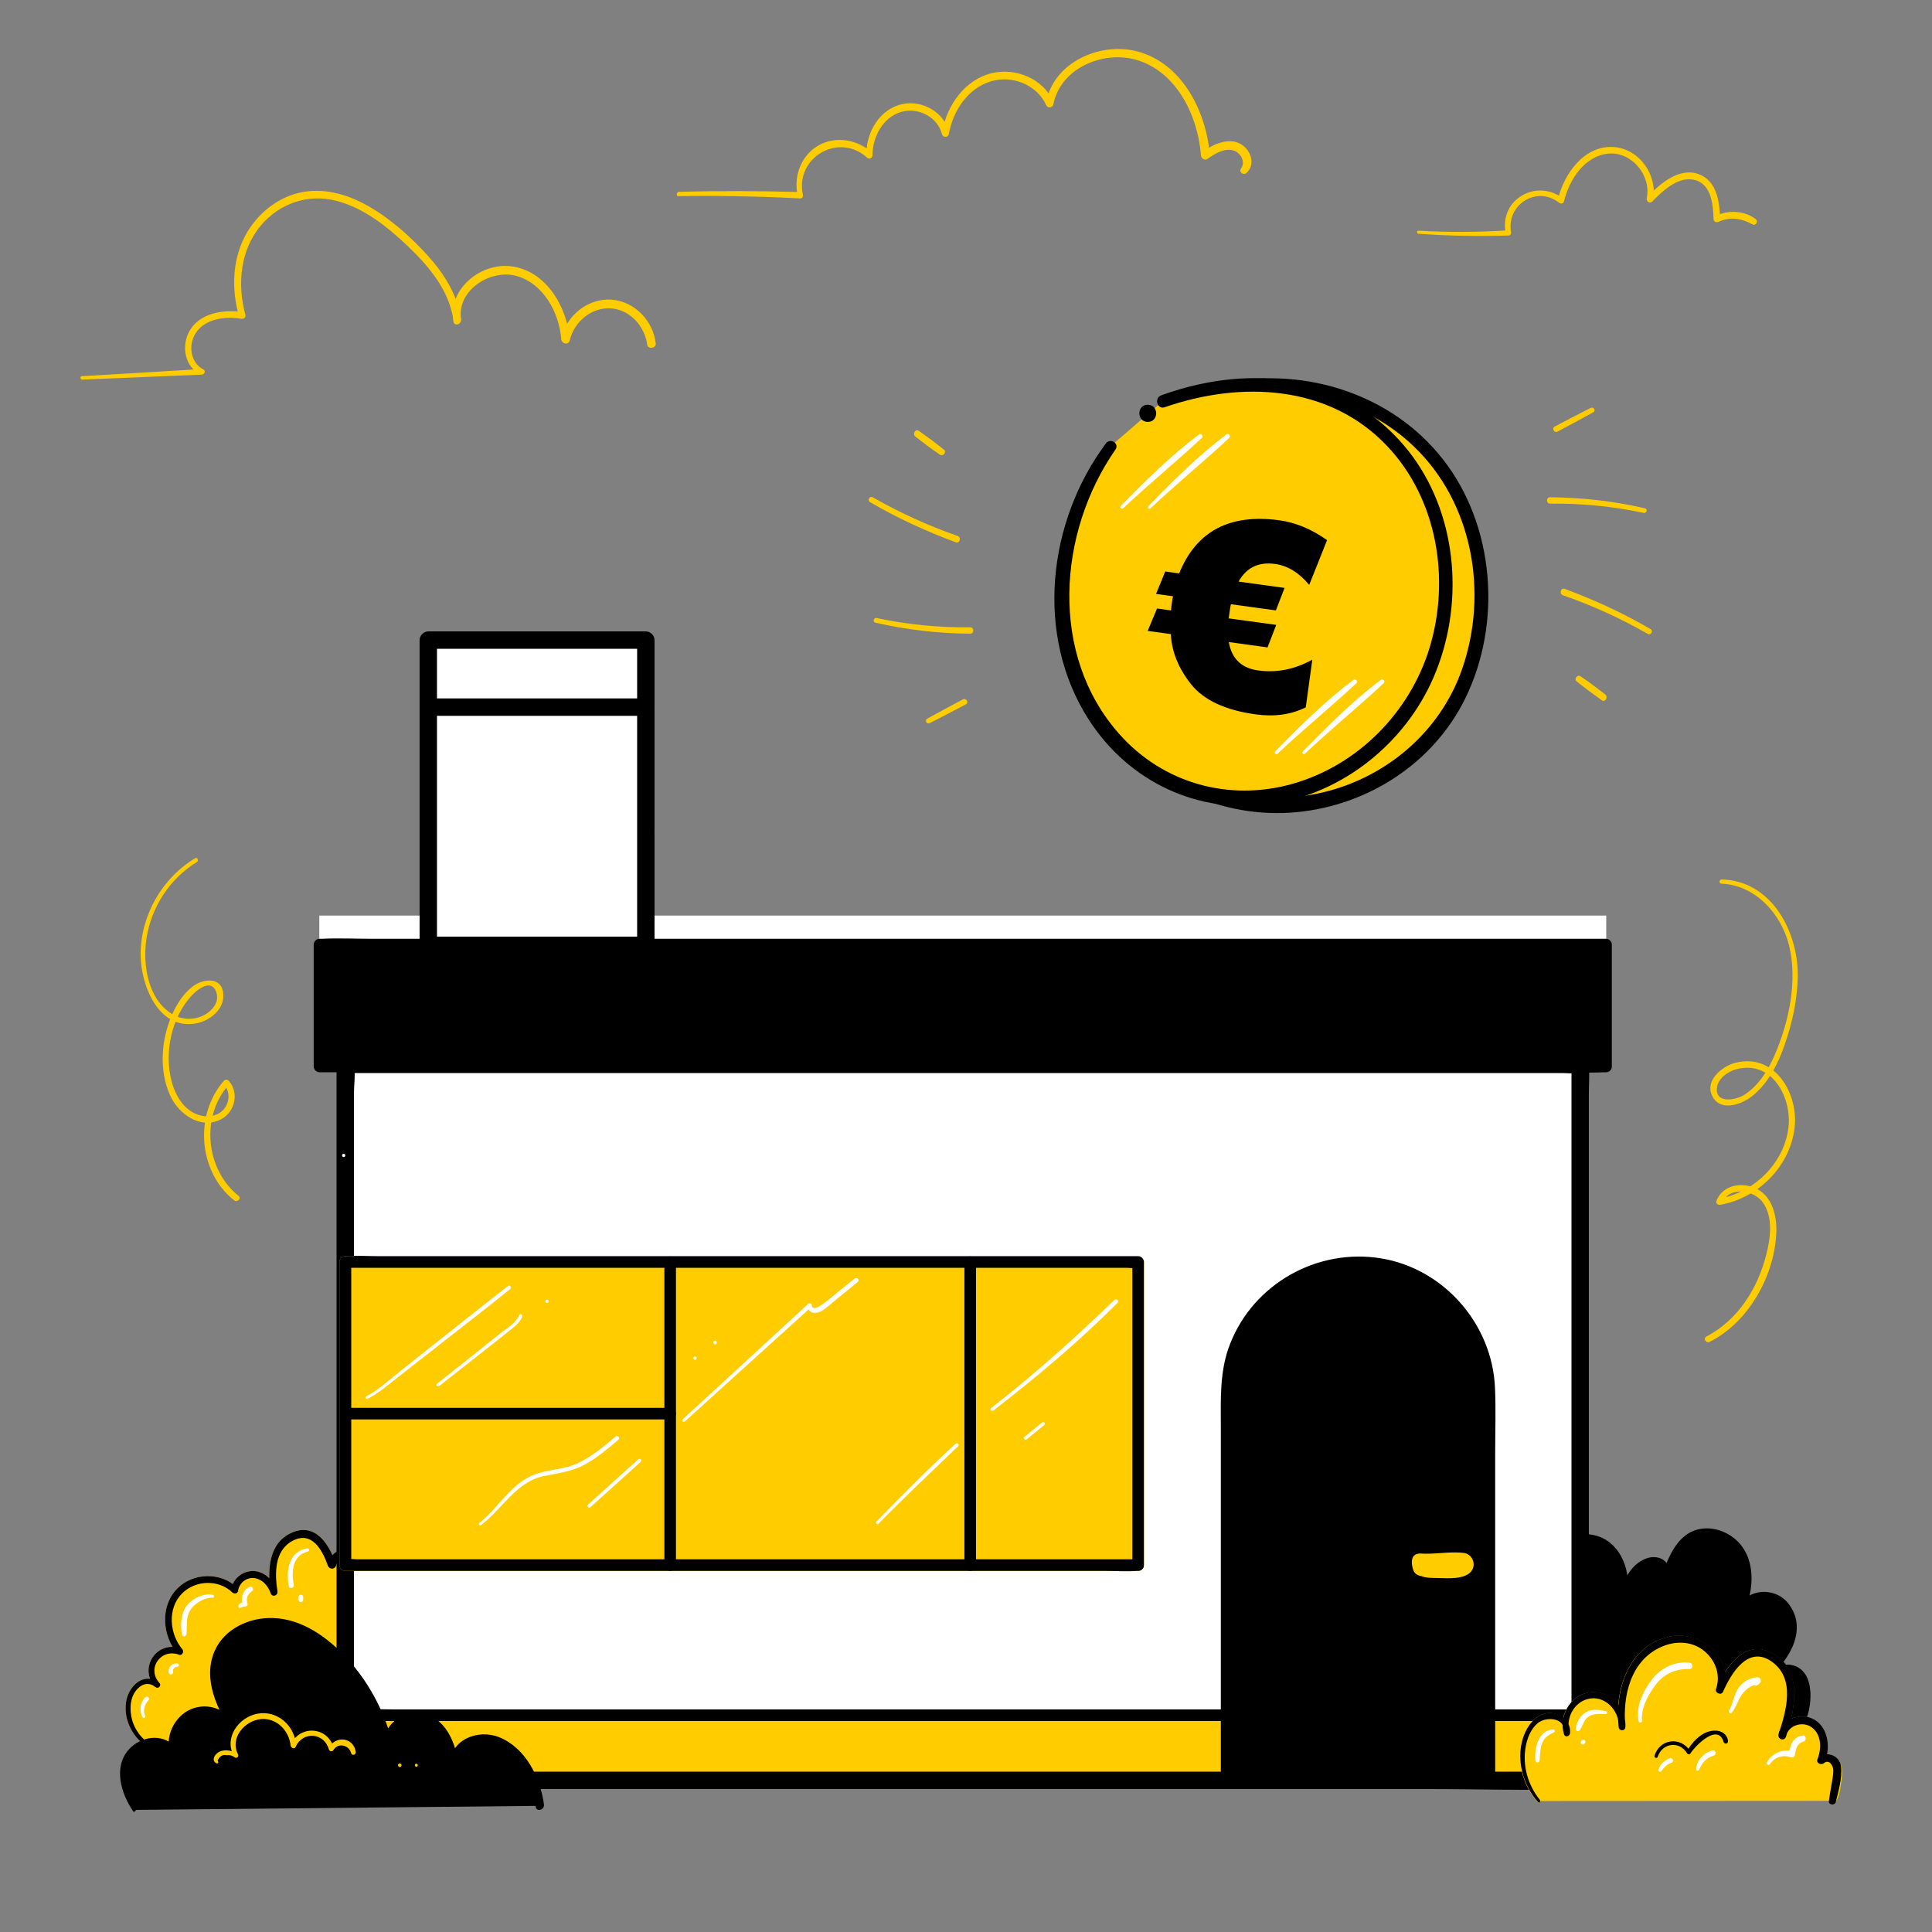 <svg width="72" height="72" viewBox="0 0 72 72" fill="none" xmlns="http://www.w3.org/2000/svg">
<rect x="0" y="0" width="72" height="72" fill="#808080" stroke="none"/>
<g clip-path="url(#clip0_981_1917)">
<path d="M42.438 16.855C40.213 19.858 39.501 24.17 41.517 26.906C45.52 32.342 54.232 30.276 55.117 23.386C55.96 16.848 50.149 12.917 44.584 14.767" fill="#FFCC00"/>
<path d="M42.258 16.754C40.149 19.54 39.04 23.896 41.2 26.978C42.798 29.26 45.535 30.527 48.314 30.268C50.978 30.016 53.419 28.447 54.606 26.027C55.982 23.227 55.708 19.584 53.771 17.114C51.878 14.695 48.688 13.687 45.707 14.248C45.304 14.328 44.908 14.428 44.519 14.558C44.239 14.652 44.361 15.098 44.642 15.004C47.399 14.104 50.553 14.594 52.691 16.639C54.887 18.741 55.471 22.096 54.491 24.926C53.663 27.316 51.575 29.052 49.12 29.57C46.672 30.081 44.123 29.296 42.388 27.496C41.106 26.164 40.545 24.465 40.61 22.629C40.689 20.613 41.452 18.611 42.611 16.977C42.763 16.739 42.417 16.545 42.258 16.754Z" fill="black"/>
<path d="M5.594 65.088C5.032 64.771 4.694 64.102 4.773 63.461C4.809 63.202 4.917 62.935 5.126 62.777C5.335 62.618 5.666 62.604 5.853 62.791C5.594 62.546 5.551 62.107 5.745 61.812C5.947 61.517 6.372 61.394 6.696 61.545C6.163 60.955 6.105 59.962 6.616 59.357C7.135 58.752 8.186 58.673 8.733 59.249C8.748 58.903 9.122 58.637 9.468 58.673C9.813 58.709 10.101 58.997 10.202 59.335C10.123 58.831 10.087 58.284 10.31 57.823C10.533 57.362 11.095 57.031 11.57 57.218C12.002 57.384 12.196 57.866 12.348 58.306C12.405 57.989 12.794 57.809 13.111 57.873C13.428 57.938 13.68 58.183 13.881 58.442C14.385 59.112 14.652 59.933 14.796 60.761C14.968 61.725 14.997 62.741 14.702 63.677C14.407 64.613 13.752 65.462 12.852 65.851C12.211 66.125 11.498 66.146 10.828 66.326C10.418 66.434 10.022 66.607 9.604 66.672C9.187 66.744 8.726 66.694 8.402 66.42" fill="#FFCC00"/>
<path d="M5.631 65.03C5.242 64.785 4.968 64.396 4.889 63.943C4.853 63.727 4.853 63.503 4.918 63.295C5.019 62.942 5.408 62.56 5.789 62.87C5.897 62.956 6.034 62.819 5.94 62.719C5.451 62.171 6.005 61.415 6.675 61.667C6.797 61.711 6.862 61.545 6.797 61.466C6.315 60.89 6.228 59.947 6.783 59.385C7.28 58.881 8.151 58.852 8.662 59.349C8.727 59.407 8.856 59.392 8.871 59.291C8.914 58.975 9.216 58.744 9.54 58.823C9.814 58.888 10.001 59.126 10.088 59.378C10.145 59.536 10.361 59.471 10.34 59.306C10.239 58.651 10.217 57.794 10.894 57.427C11.621 57.031 12.017 57.772 12.219 58.348C12.269 58.492 12.478 58.499 12.521 58.348C12.629 57.974 13.068 57.967 13.349 58.139C13.608 58.298 13.803 58.571 13.961 58.831C14.271 59.327 14.458 59.889 14.58 60.458C14.84 61.639 14.897 62.963 14.379 64.079C13.896 65.109 13.061 65.707 11.952 65.93C11.355 66.045 10.779 66.16 10.196 66.347C9.634 66.527 9.022 66.664 8.511 66.268C8.331 66.131 8.158 66.434 8.338 66.571C9.252 67.276 10.44 66.563 11.405 66.383C11.967 66.275 12.536 66.203 13.054 65.959C13.493 65.75 13.875 65.433 14.177 65.051C14.868 64.195 15.135 63.107 15.113 62.027C15.092 60.919 14.868 59.723 14.3 58.759C14.04 58.319 13.666 57.801 13.126 57.715C12.723 57.65 12.327 57.866 12.212 58.262C12.312 58.262 12.413 58.262 12.514 58.262C12.262 57.556 11.765 56.743 10.894 57.11C9.987 57.491 9.965 58.55 10.088 59.378C10.174 59.356 10.253 59.335 10.34 59.306C10.203 58.931 9.908 58.586 9.483 58.55C9.072 58.521 8.684 58.809 8.626 59.219C8.698 59.198 8.77 59.183 8.835 59.162C8.23 58.579 7.193 58.6 6.603 59.205C5.955 59.867 6.048 60.962 6.617 61.639C6.66 61.574 6.696 61.502 6.74 61.437C5.84 61.106 5.141 62.179 5.789 62.877C5.84 62.827 5.89 62.776 5.94 62.726C5.364 62.265 4.774 62.848 4.695 63.446C4.601 64.137 4.983 64.814 5.573 65.159C5.638 65.188 5.703 65.073 5.631 65.03Z" fill="#FFCC00"/>
<path d="M5.631 65.03C5.242 64.785 4.968 64.396 4.889 63.943C4.853 63.727 4.853 63.503 4.918 63.295C5.019 62.942 5.408 62.56 5.789 62.87C5.897 62.956 6.034 62.819 5.94 62.719C5.451 62.171 6.005 61.415 6.675 61.667C6.797 61.711 6.862 61.545 6.797 61.466C6.315 60.89 6.228 59.947 6.783 59.385C7.28 58.881 8.151 58.852 8.662 59.349C8.727 59.407 8.856 59.392 8.871 59.291C8.914 58.975 9.216 58.744 9.54 58.823C9.814 58.888 10.001 59.126 10.088 59.378C10.145 59.536 10.361 59.471 10.34 59.306C10.239 58.651 10.217 57.794 10.894 57.427C11.621 57.031 12.017 57.772 12.219 58.348C12.269 58.492 12.478 58.499 12.521 58.348C12.629 57.974 13.068 57.967 13.349 58.139C13.608 58.298 13.803 58.571 13.961 58.831C14.271 59.327 14.458 59.889 14.58 60.458C14.84 61.639 14.897 62.963 14.379 64.079C13.896 65.109 13.061 65.707 11.952 65.93C11.355 66.045 10.779 66.16 10.196 66.347C9.634 66.527 9.022 66.664 8.511 66.268C8.331 66.131 8.158 66.434 8.338 66.571C9.252 67.276 10.44 66.563 11.405 66.383C11.967 66.275 12.536 66.203 13.054 65.959C13.493 65.75 13.875 65.433 14.177 65.051C14.868 64.195 15.135 63.107 15.113 62.027C15.092 60.919 14.868 59.723 14.3 58.759C14.04 58.319 13.666 57.801 13.126 57.715C12.723 57.65 12.327 57.866 12.212 58.262C12.312 58.262 12.413 58.262 12.514 58.262C12.262 57.556 11.765 56.743 10.894 57.11C9.987 57.491 9.965 58.55 10.088 59.378C10.174 59.356 10.253 59.335 10.34 59.306C10.203 58.931 9.908 58.586 9.483 58.55C9.072 58.521 8.684 58.809 8.626 59.219C8.698 59.198 8.77 59.183 8.835 59.162C8.23 58.579 7.193 58.6 6.603 59.205C5.955 59.867 6.048 60.962 6.617 61.639C6.66 61.574 6.696 61.502 6.74 61.437C5.84 61.106 5.141 62.179 5.789 62.877C5.84 62.827 5.89 62.776 5.94 62.726C5.364 62.265 4.774 62.848 4.695 63.446C4.601 64.137 4.983 64.814 5.573 65.159C5.638 65.188 5.703 65.073 5.631 65.03Z" fill="black"/>
<path d="M57.52 59.141C57.614 58.781 57.715 58.421 57.895 58.09C58.075 57.766 58.341 57.471 58.694 57.341C59.176 57.161 59.752 57.334 60.105 57.708C60.465 58.083 60.617 58.615 60.581 59.134C60.674 58.788 60.904 58.478 61.207 58.284C61.38 58.176 61.581 58.104 61.783 58.147C61.977 58.191 62.143 58.392 62.1 58.594C62.309 58.054 62.56 57.471 63.072 57.204C63.734 56.858 64.612 57.247 64.965 57.903C65.318 58.558 65.217 59.386 64.886 60.055C65.03 59.515 65.772 59.285 66.254 59.573C66.737 59.854 66.931 60.502 66.801 61.049C66.679 61.596 66.297 62.05 65.851 62.403C66.189 62.237 66.6 62.078 66.931 62.258C67.291 62.446 67.363 62.928 67.341 63.331C67.312 63.778 67.19 64.246 66.859 64.541C66.693 64.692 66.484 64.786 66.283 64.872C65.448 65.203 64.548 65.34 63.655 65.434C62.568 65.549 61.452 65.599 60.401 65.29C59.349 64.98 58.37 64.26 58.01 63.223" fill="black"/>
<path d="M57.585 59.156C57.801 58.392 58.161 57.327 59.14 57.37C60.062 57.413 60.516 58.313 60.472 59.134C60.465 59.249 60.638 59.264 60.667 59.163C60.739 58.94 60.847 58.731 61.02 58.565C61.092 58.493 61.171 58.428 61.25 58.378C61.43 58.27 62.02 58.054 61.984 58.594C61.977 58.724 62.15 58.724 62.193 58.623C62.352 58.219 62.532 57.788 62.856 57.485C63.237 57.147 63.756 57.118 64.202 57.341C65.21 57.845 65.196 59.105 64.764 59.998C64.843 60.027 64.915 60.063 64.994 60.092C65.109 59.746 65.455 59.566 65.8 59.58C66.211 59.595 66.513 59.919 66.636 60.293C66.888 61.099 66.348 61.819 65.75 62.302C65.62 62.403 65.786 62.575 65.916 62.511C66.189 62.381 66.556 62.215 66.859 62.367C67.118 62.496 67.19 62.828 67.197 63.08C67.226 63.584 67.089 64.167 66.672 64.484C66.232 64.815 65.599 64.951 65.066 65.067C64.512 65.182 63.943 65.254 63.374 65.304C61.466 65.477 58.91 65.283 58.132 63.173C58.068 62.993 57.772 63.072 57.844 63.252C58.572 65.175 60.732 65.715 62.589 65.643C63.72 65.6 64.915 65.477 65.988 65.11C66.398 64.973 66.83 64.808 67.104 64.448C67.363 64.102 67.464 63.641 67.471 63.224C67.478 62.856 67.399 62.417 67.082 62.187C66.679 61.892 66.175 62.086 65.772 62.273C65.829 62.345 65.88 62.417 65.937 62.482C66.715 61.841 67.377 60.682 66.643 59.753C66.139 59.112 65.016 59.184 64.749 60.02C64.706 60.149 64.915 60.243 64.98 60.113C65.469 59.069 65.433 57.615 64.231 57.089C63.792 56.902 63.28 56.902 62.877 57.175C62.409 57.492 62.186 58.047 61.984 58.551C62.056 58.558 62.121 58.572 62.193 58.58C62.222 58.133 61.776 57.939 61.387 58.068C60.926 58.219 60.616 58.651 60.472 59.098C60.537 59.105 60.602 59.112 60.667 59.127C60.703 58.227 60.206 57.283 59.234 57.183C58.111 57.068 57.672 58.234 57.448 59.112C57.434 59.206 57.564 59.242 57.585 59.156Z" fill="black"/>
<path d="M59.86 34.121H11.9V38.664H59.86V34.121Z" fill="white"/>
<path d="M59.86 35.201H11.9V39.744H59.86V35.201Z" fill="black"/>
<path d="M59.852 39.528C58.254 39.528 56.648 39.528 55.05 39.528C51.234 39.528 47.411 39.528 43.595 39.528C38.979 39.528 34.364 39.528 29.756 39.528C25.767 39.528 21.786 39.528 17.797 39.528C16.479 39.528 15.162 39.528 13.844 39.528C13.441 39.528 13.038 39.528 12.635 39.528C12.433 39.528 12.188 39.492 11.987 39.528C11.958 39.535 11.929 39.528 11.907 39.528C11.979 39.6 12.051 39.672 12.123 39.744C12.123 38.232 12.123 36.713 12.123 35.201C12.051 35.273 11.979 35.345 11.907 35.417C13.506 35.417 15.111 35.417 16.71 35.417C20.526 35.417 24.349 35.417 28.165 35.417C32.78 35.417 37.395 35.417 42.003 35.417C45.992 35.417 49.974 35.417 53.963 35.417C55.28 35.417 56.598 35.417 57.915 35.417C58.319 35.417 58.722 35.417 59.125 35.417C59.327 35.417 59.571 35.453 59.773 35.417C59.802 35.41 59.831 35.417 59.852 35.417C59.78 35.345 59.708 35.273 59.636 35.201C59.636 36.713 59.636 38.232 59.636 39.744C59.636 40.025 60.068 40.025 60.068 39.744C60.068 38.232 60.068 36.713 60.068 35.201C60.068 35.086 59.967 34.985 59.852 34.985C58.254 34.985 56.648 34.985 55.05 34.985C51.234 34.985 47.411 34.985 43.595 34.985C38.979 34.985 34.364 34.985 29.756 34.985C25.767 34.985 21.786 34.985 17.797 34.985C16.479 34.985 15.162 34.985 13.844 34.985C13.232 34.985 12.606 34.956 11.987 34.985C11.958 34.985 11.929 34.985 11.907 34.985C11.792 34.985 11.691 35.086 11.691 35.201C11.691 36.713 11.691 38.232 11.691 39.744C11.691 39.859 11.792 39.96 11.907 39.96C13.506 39.96 15.111 39.96 16.71 39.96C20.526 39.96 24.349 39.96 28.165 39.96C32.78 39.96 37.395 39.96 42.003 39.96C45.992 39.96 49.974 39.96 53.963 39.96C55.28 39.96 56.598 39.96 57.915 39.96C58.527 39.96 59.154 39.989 59.773 39.96C59.802 39.96 59.831 39.96 59.852 39.96C60.133 39.96 60.133 39.528 59.852 39.528Z" fill="black"/>
<path d="M58.881 39.665H12.866V66.355H58.881V39.665Z" fill="white"/>
<path d="M58.881 63.929H12.866V66.355H58.881V63.929Z" fill="#FFCC00"/>
<path d="M58.889 66.132C57.348 66.132 55.814 66.132 54.274 66.132C50.609 66.132 46.944 66.132 43.279 66.132C38.851 66.132 34.423 66.132 29.995 66.132C26.172 66.132 22.342 66.132 18.518 66.132C17.258 66.132 15.998 66.132 14.738 66.132C14.35 66.132 13.954 66.132 13.565 66.132C13.37 66.132 13.133 66.096 12.946 66.132C12.924 66.139 12.895 66.132 12.866 66.132C12.938 66.204 13.01 66.276 13.082 66.348C13.082 65.541 13.082 64.735 13.082 63.922C13.01 63.993 12.938 64.066 12.866 64.138C14.407 64.138 15.941 64.138 17.482 64.138C21.146 64.138 24.811 64.138 28.476 64.138C32.904 64.138 37.332 64.138 41.76 64.138C45.583 64.138 49.414 64.138 53.237 64.138C54.497 64.138 55.757 64.138 57.017 64.138C57.406 64.138 57.802 64.138 58.19 64.138C58.385 64.138 58.622 64.174 58.81 64.138C58.831 64.13 58.86 64.138 58.889 64.138C58.817 64.066 58.745 63.993 58.673 63.922C58.673 64.728 58.673 65.534 58.673 66.348C58.673 66.629 59.105 66.629 59.105 66.348C59.105 65.541 59.105 64.735 59.105 63.922C59.105 63.806 59.004 63.706 58.889 63.706C57.348 63.706 55.814 63.706 54.274 63.706C50.609 63.706 46.944 63.706 43.279 63.706C38.851 63.706 34.423 63.706 29.995 63.706C26.172 63.706 22.342 63.706 18.518 63.706C17.258 63.706 15.998 63.706 14.738 63.706C14.141 63.706 13.536 63.669 12.946 63.706C12.917 63.706 12.895 63.706 12.866 63.706C12.751 63.706 12.65 63.806 12.65 63.922C12.65 64.728 12.65 65.534 12.65 66.348C12.65 66.463 12.751 66.564 12.866 66.564C14.407 66.564 15.941 66.564 17.482 66.564C21.146 66.564 24.811 66.564 28.476 66.564C32.904 66.564 37.332 66.564 41.76 66.564C45.583 66.564 49.414 66.564 53.237 66.564C54.497 66.564 55.757 66.564 57.017 66.564C57.614 66.564 58.219 66.6 58.81 66.564C58.838 66.564 58.86 66.564 58.889 66.564C59.162 66.564 59.162 66.132 58.889 66.132Z" fill="#FFCC00"/>
<path d="M55.498 66.348H45.706V51.926C45.706 49.219 47.895 47.03 50.602 47.03C53.309 47.03 55.498 49.219 55.498 51.926V66.348Z" fill="black"/>
<path d="M55.498 66.132C52.639 66.132 49.774 66.132 46.915 66.132C46.512 66.132 46.109 66.132 45.706 66.132C45.778 66.204 45.85 66.276 45.922 66.348C45.922 64.03 45.922 61.711 45.922 59.393C45.922 56.916 45.907 54.439 45.922 51.962C45.936 49.723 47.506 47.765 49.723 47.333C52.178 46.858 54.627 48.478 55.174 50.904C55.368 51.754 55.289 52.697 55.289 53.561C55.289 55.087 55.289 56.614 55.289 58.14C55.289 60.826 55.289 63.518 55.289 66.204C55.289 66.254 55.289 66.305 55.289 66.355C55.289 66.636 55.721 66.636 55.721 66.355C55.721 63.929 55.721 61.502 55.721 59.076C55.721 57.427 55.721 55.771 55.721 54.122C55.721 53.33 55.75 52.531 55.714 51.732C55.62 49.356 53.813 47.275 51.459 46.894C49.097 46.512 46.735 47.83 45.85 50.062C45.439 51.084 45.497 52.15 45.497 53.23C45.497 54.742 45.497 56.246 45.497 57.758C45.497 60.574 45.497 63.382 45.497 66.197C45.497 66.254 45.497 66.305 45.497 66.362C45.497 66.478 45.598 66.578 45.713 66.578C48.571 66.578 51.437 66.578 54.295 66.578C54.699 66.578 55.102 66.578 55.505 66.578C55.771 66.564 55.771 66.132 55.498 66.132Z" fill="black"/>
<path d="M58.889 66.025C57.348 66.025 55.814 66.025 54.273 66.025C50.608 66.025 46.944 66.025 43.279 66.025C38.851 66.025 34.423 66.025 29.995 66.025C26.172 66.025 22.341 66.025 18.518 66.025C17.258 66.025 15.998 66.025 14.738 66.025C14.349 66.025 13.953 66.025 13.565 66.025C13.363 66.025 13.14 65.996 12.945 66.025C12.924 66.032 12.895 66.025 12.866 66.025C12.974 66.132 13.082 66.24 13.19 66.349C13.19 65.463 13.19 64.577 13.19 63.699C13.19 61.575 13.19 59.451 13.19 57.327C13.19 54.757 13.19 52.186 13.19 49.616C13.19 47.391 13.19 45.173 13.19 42.949C13.19 42.221 13.19 41.487 13.19 40.76C13.19 40.436 13.255 40.025 13.19 39.709C13.19 39.694 13.19 39.68 13.19 39.665C13.082 39.773 12.974 39.881 12.866 39.989C14.407 39.989 15.941 39.989 17.481 39.989C21.146 39.989 24.811 39.989 28.476 39.989C32.904 39.989 37.332 39.989 41.76 39.989C45.583 39.989 49.413 39.989 53.236 39.989C54.496 39.989 55.757 39.989 57.017 39.989C57.405 39.989 57.801 39.989 58.19 39.989C58.392 39.989 58.615 40.018 58.809 39.989C58.831 39.982 58.86 39.989 58.889 39.989C58.781 39.881 58.672 39.773 58.565 39.665C58.565 40.551 58.565 41.437 58.565 42.315C58.565 44.439 58.565 46.563 58.565 48.687C58.565 51.257 58.565 53.828 58.565 56.398C58.565 58.623 58.565 60.84 58.565 63.065C58.565 63.792 58.565 64.527 58.565 65.254C58.565 65.6 58.536 65.96 58.565 66.305C58.565 66.32 58.565 66.334 58.565 66.349C58.565 66.766 59.212 66.766 59.212 66.349C59.212 65.463 59.212 64.577 59.212 63.699C59.212 61.575 59.212 59.451 59.212 57.327C59.212 54.757 59.212 52.186 59.212 49.616C59.212 47.391 59.212 45.173 59.212 42.949C59.212 42.221 59.212 41.487 59.212 40.76C59.212 40.414 59.241 40.054 59.212 39.709C59.212 39.694 59.212 39.68 59.212 39.665C59.212 39.492 59.061 39.341 58.889 39.341C57.348 39.341 55.814 39.341 54.273 39.341C50.608 39.341 46.944 39.341 43.279 39.341C38.851 39.341 34.423 39.341 29.995 39.341C26.172 39.341 22.341 39.341 18.518 39.341C16.66 39.341 14.796 39.276 12.945 39.341C12.916 39.341 12.895 39.341 12.866 39.341C12.693 39.341 12.542 39.492 12.542 39.665C12.542 40.551 12.542 41.437 12.542 42.315C12.542 44.439 12.542 46.563 12.542 48.687C12.542 51.257 12.542 53.828 12.542 56.398C12.542 58.623 12.542 60.84 12.542 63.065C12.542 63.792 12.542 64.527 12.542 65.254C12.542 65.6 12.513 65.96 12.542 66.305C12.542 66.32 12.542 66.334 12.542 66.349C12.542 66.521 12.693 66.672 12.866 66.672C14.407 66.672 15.941 66.672 17.481 66.672C21.146 66.672 24.811 66.672 28.476 66.672C32.904 66.672 37.332 66.672 41.76 66.672C45.583 66.672 49.413 66.672 53.236 66.672C55.094 66.672 56.959 66.737 58.809 66.672C58.838 66.672 58.86 66.672 58.889 66.672C59.306 66.672 59.306 66.025 58.889 66.025Z" fill="black"/>
<path d="M58.889 66.132C57.348 66.132 55.814 66.132 54.274 66.132C50.609 66.132 46.944 66.132 43.279 66.132C38.851 66.132 34.423 66.132 29.995 66.132C26.172 66.132 22.342 66.132 18.518 66.132C17.258 66.132 15.998 66.132 14.738 66.132C14.35 66.132 13.954 66.132 13.565 66.132C13.37 66.132 13.133 66.096 12.946 66.132C12.924 66.139 12.895 66.132 12.866 66.132C12.938 66.204 13.01 66.276 13.082 66.348C13.082 65.541 13.082 64.735 13.082 63.922C13.01 63.993 12.938 64.066 12.866 64.138C14.407 64.138 15.941 64.138 17.482 64.138C21.146 64.138 24.811 64.138 28.476 64.138C32.904 64.138 37.332 64.138 41.76 64.138C45.583 64.138 49.414 64.138 53.237 64.138C54.497 64.138 55.757 64.138 57.017 64.138C57.406 64.138 57.802 64.138 58.19 64.138C58.385 64.138 58.622 64.174 58.81 64.138C58.831 64.13 58.86 64.138 58.889 64.138C58.817 64.066 58.745 63.993 58.673 63.922C58.673 64.728 58.673 65.534 58.673 66.348C58.673 66.629 59.105 66.629 59.105 66.348C59.105 65.541 59.105 64.735 59.105 63.922C59.105 63.806 59.004 63.706 58.889 63.706C57.348 63.706 55.814 63.706 54.274 63.706C50.609 63.706 46.944 63.706 43.279 63.706C38.851 63.706 34.423 63.706 29.995 63.706C26.172 63.706 22.342 63.706 18.518 63.706C17.258 63.706 15.998 63.706 14.738 63.706C14.141 63.706 13.536 63.669 12.946 63.706C12.917 63.706 12.895 63.706 12.866 63.706C12.751 63.706 12.65 63.806 12.65 63.922C12.65 64.728 12.65 65.534 12.65 66.348C12.65 66.463 12.751 66.564 12.866 66.564C14.407 66.564 15.941 66.564 17.482 66.564C21.146 66.564 24.811 66.564 28.476 66.564C32.904 66.564 37.332 66.564 41.76 66.564C45.583 66.564 49.414 66.564 53.237 66.564C54.497 66.564 55.757 66.564 57.017 66.564C57.614 66.564 58.219 66.6 58.81 66.564C58.838 66.564 58.86 66.564 58.889 66.564C59.162 66.564 59.162 66.132 58.889 66.132Z" fill="black"/>
<path d="M12.808 43.121C12.888 43.121 12.888 42.998 12.808 42.998C12.729 42.998 12.729 43.121 12.808 43.121Z" fill="white"/>
<path d="M42.415 47.03H12.866V58.327H42.415V47.03Z" fill="#FFCC00"/>
<path d="M42.415 58.111C41.436 58.111 40.464 58.111 39.485 58.111C37.13 58.111 34.776 58.111 32.414 58.111C29.578 58.111 26.734 58.111 23.897 58.111C21.434 58.111 18.965 58.111 16.502 58.111C15.696 58.111 14.882 58.111 14.076 58.111C13.824 58.111 13.572 58.111 13.32 58.111C13.205 58.111 13.039 58.083 12.924 58.111C12.91 58.119 12.888 58.111 12.874 58.111C12.946 58.183 13.018 58.255 13.09 58.327C13.09 55.03 13.09 51.732 13.09 48.435C13.09 47.967 13.09 47.499 13.09 47.031C13.018 47.103 12.946 47.175 12.874 47.247C13.853 47.247 14.825 47.247 15.804 47.247C18.158 47.247 20.513 47.247 22.874 47.247C25.711 47.247 28.555 47.247 31.392 47.247C33.854 47.247 36.324 47.247 38.786 47.247C39.593 47.247 40.406 47.247 41.213 47.247C41.465 47.247 41.717 47.247 41.969 47.247C42.084 47.247 42.25 47.275 42.365 47.247C42.379 47.239 42.401 47.247 42.415 47.247C42.343 47.175 42.271 47.103 42.199 47.031C42.199 50.328 42.199 53.626 42.199 56.923C42.199 57.391 42.199 57.859 42.199 58.327C42.199 58.608 42.631 58.608 42.631 58.327C42.631 55.03 42.631 51.732 42.631 48.435C42.631 47.967 42.631 47.499 42.631 47.031C42.631 46.915 42.53 46.815 42.415 46.815C41.436 46.815 40.464 46.815 39.485 46.815C37.13 46.815 34.776 46.815 32.414 46.815C29.578 46.815 26.734 46.815 23.897 46.815C21.434 46.815 18.965 46.815 16.502 46.815C15.696 46.815 14.882 46.815 14.076 46.815C13.694 46.815 13.298 46.786 12.917 46.815C12.902 46.815 12.881 46.815 12.866 46.815C12.751 46.815 12.65 46.915 12.65 47.031C12.65 50.328 12.65 53.626 12.65 56.923C12.65 57.391 12.65 57.859 12.65 58.327C12.65 58.443 12.751 58.543 12.866 58.543C13.846 58.543 14.818 58.543 15.797 58.543C18.151 58.543 20.506 58.543 22.867 58.543C25.704 58.543 28.548 58.543 31.385 58.543C33.847 58.543 36.317 58.543 38.779 58.543C39.586 58.543 40.399 58.543 41.206 58.543C41.587 58.543 41.983 58.572 42.365 58.543C42.379 58.543 42.401 58.543 42.415 58.543C42.696 58.543 42.696 58.111 42.415 58.111Z" fill="#FFCC00"/>
<path d="M42.415 58.111C41.436 58.111 40.464 58.111 39.485 58.111C37.13 58.111 34.776 58.111 32.414 58.111C29.578 58.111 26.734 58.111 23.897 58.111C21.434 58.111 18.965 58.111 16.502 58.111C15.696 58.111 14.882 58.111 14.076 58.111C13.824 58.111 13.572 58.111 13.32 58.111C13.205 58.111 13.039 58.083 12.924 58.111C12.91 58.119 12.888 58.111 12.874 58.111C12.946 58.183 13.018 58.255 13.09 58.327C13.09 55.03 13.09 51.732 13.09 48.435C13.09 47.967 13.09 47.499 13.09 47.031C13.018 47.103 12.946 47.175 12.874 47.247C13.853 47.247 14.825 47.247 15.804 47.247C18.158 47.247 20.513 47.247 22.874 47.247C25.711 47.247 28.555 47.247 31.392 47.247C33.854 47.247 36.324 47.247 38.786 47.247C39.593 47.247 40.406 47.247 41.213 47.247C41.465 47.247 41.717 47.247 41.969 47.247C42.084 47.247 42.25 47.275 42.365 47.247C42.379 47.239 42.401 47.247 42.415 47.247C42.343 47.175 42.271 47.103 42.199 47.031C42.199 50.328 42.199 53.626 42.199 56.923C42.199 57.391 42.199 57.859 42.199 58.327C42.199 58.608 42.631 58.608 42.631 58.327C42.631 55.03 42.631 51.732 42.631 48.435C42.631 47.967 42.631 47.499 42.631 47.031C42.631 46.915 42.53 46.815 42.415 46.815C41.436 46.815 40.464 46.815 39.485 46.815C37.13 46.815 34.776 46.815 32.414 46.815C29.578 46.815 26.734 46.815 23.897 46.815C21.434 46.815 18.965 46.815 16.502 46.815C15.696 46.815 14.882 46.815 14.076 46.815C13.694 46.815 13.298 46.786 12.917 46.815C12.902 46.815 12.881 46.815 12.866 46.815C12.751 46.815 12.65 46.915 12.65 47.031C12.65 50.328 12.65 53.626 12.65 56.923C12.65 57.391 12.65 57.859 12.65 58.327C12.65 58.443 12.751 58.543 12.866 58.543C13.846 58.543 14.818 58.543 15.797 58.543C18.151 58.543 20.506 58.543 22.867 58.543C25.704 58.543 28.548 58.543 31.385 58.543C33.847 58.543 36.317 58.543 38.779 58.543C39.586 58.543 40.399 58.543 41.206 58.543C41.587 58.543 41.983 58.572 42.365 58.543C42.379 58.543 42.401 58.543 42.415 58.543C42.696 58.543 42.696 58.111 42.415 58.111Z" fill="black"/>
<path d="M35.941 47.031C35.941 50.328 35.941 53.626 35.941 56.923C35.941 57.392 35.941 57.859 35.941 58.328C35.941 58.608 36.373 58.608 36.373 58.328C36.373 55.03 36.373 51.732 36.373 48.435C36.373 47.967 36.373 47.499 36.373 47.031C36.373 46.757 35.941 46.75 35.941 47.031Z" fill="black"/>
<path d="M24.759 47.031C24.759 50.328 24.759 53.626 24.759 56.923C24.759 57.392 24.759 57.859 24.759 58.328C24.759 58.608 25.191 58.608 25.191 58.328C25.191 55.03 25.191 51.732 25.191 48.435C25.191 47.967 25.191 47.499 25.191 47.031C25.191 46.757 24.759 46.75 24.759 47.031Z" fill="black"/>
<path d="M12.967 52.898C16.48 52.898 19.987 52.898 23.5 52.898C23.99 52.898 24.487 52.898 24.977 52.898C25.257 52.898 25.257 52.466 24.977 52.466C21.463 52.466 17.956 52.466 14.443 52.466C13.953 52.466 13.457 52.466 12.967 52.466C12.693 52.466 12.693 52.898 12.967 52.898Z" fill="black"/>
<path d="M13.703 52.128C14.113 51.919 14.473 51.602 14.833 51.322C15.308 50.954 15.776 50.58 16.251 50.213C17.173 49.486 18.109 48.773 19.023 48.031C19.081 47.981 19.002 47.873 18.937 47.923C18.059 48.6 17.195 49.298 16.323 49.982C15.87 50.342 15.423 50.695 14.97 51.055C14.545 51.394 14.127 51.782 13.645 52.042C13.587 52.063 13.645 52.157 13.703 52.128Z" fill="white"/>
<path d="M16.366 51.653C16.964 51.184 17.569 50.709 18.166 50.241C18.454 50.011 18.749 49.781 19.037 49.55C19.224 49.406 19.383 49.269 19.469 49.053C19.498 48.981 19.376 48.945 19.347 49.017C19.224 49.305 18.908 49.492 18.67 49.672C18.396 49.889 18.123 50.105 17.857 50.321C17.331 50.738 16.805 51.156 16.28 51.573C16.222 51.617 16.308 51.703 16.366 51.653Z" fill="white"/>
<path d="M20.383 48.557C20.462 48.557 20.462 48.435 20.383 48.435C20.303 48.435 20.303 48.557 20.383 48.557Z" fill="white"/>
<path d="M17.923 56.837C18.722 56.239 19.226 55.224 20.27 55.008C20.796 54.9 21.278 54.849 21.761 54.597C22.236 54.345 22.646 53.992 23.049 53.654C23.129 53.582 23.013 53.467 22.934 53.539C22.495 53.913 22.049 54.288 21.523 54.532C20.99 54.785 20.393 54.748 19.853 54.979C19.01 55.332 18.557 56.21 17.865 56.757C17.808 56.786 17.873 56.873 17.923 56.837Z" fill="white"/>
<path d="M22.002 56.167C22.628 55.605 23.255 55.044 23.881 54.475C23.946 54.417 23.852 54.331 23.788 54.381C23.161 54.943 22.535 55.512 21.916 56.073C21.851 56.138 21.937 56.225 22.002 56.167Z" fill="white"/>
<path d="M25.525 52.97C27.095 51.552 28.664 50.126 30.234 48.708C30.191 48.686 30.14 48.672 30.097 48.65C30.104 48.924 30.363 48.989 30.587 48.873C30.802 48.758 31.004 48.557 31.191 48.406C31.451 48.197 31.71 47.981 31.969 47.772C32.055 47.7 31.933 47.585 31.846 47.65C31.623 47.83 31.4 48.01 31.177 48.19C31.069 48.283 30.954 48.37 30.846 48.463C30.781 48.514 30.27 48.938 30.255 48.65C30.255 48.578 30.169 48.542 30.119 48.593C28.563 50.026 27.001 51.458 25.446 52.891C25.395 52.941 25.467 53.021 25.525 52.97Z" fill="white"/>
<path d="M25.897 50.674C25.977 50.674 25.977 50.552 25.897 50.552C25.818 50.552 25.818 50.674 25.897 50.674Z" fill="white"/>
<path d="M26.648 50.098C26.734 50.098 26.734 49.961 26.648 49.961C26.561 49.961 26.561 50.098 26.648 50.098Z" fill="white"/>
<path d="M32.739 56.785C33.704 55.799 34.705 54.856 35.705 53.898C35.77 53.841 35.676 53.747 35.612 53.805C34.596 54.733 33.624 55.72 32.66 56.706C32.609 56.757 32.688 56.836 32.739 56.785Z" fill="white"/>
<path d="M37.009 52.574C38.629 51.328 40.199 50.004 41.646 48.556C41.718 48.484 41.61 48.377 41.531 48.441C40.062 49.86 38.55 51.221 36.937 52.473C36.88 52.517 36.952 52.617 37.009 52.574Z" fill="white"/>
<path d="M38.259 53.641C38.482 53.461 38.705 53.281 38.921 53.101C38.986 53.05 38.892 52.964 38.835 53.014C38.611 53.194 38.395 53.374 38.172 53.554C38.115 53.605 38.201 53.691 38.259 53.641Z" fill="white"/>
<path d="M4.989 67.45C4.6 66.881 4.384 66.125 4.686 65.513C4.982 64.894 5.939 64.628 6.378 65.153C6.285 64.541 6.717 63.893 7.322 63.749C7.926 63.605 8.603 63.987 8.798 64.577C8.15 63.677 7.631 62.475 8.135 61.488C8.538 60.711 9.51 60.336 10.382 60.452C11.253 60.567 12.023 61.085 12.635 61.712C13.506 62.59 14.14 63.706 14.442 64.908C14.414 64.232 15.306 63.807 15.926 64.095C16.538 64.376 16.84 65.096 16.898 65.765C16.89 65.218 17.459 64.786 18.006 64.793C18.554 64.8 19.05 65.146 19.396 65.571C19.785 66.039 20.03 66.694 20.109 67.299" fill="black"/>
<path d="M5.052 67.414C4.7 66.853 4.426 66.025 4.858 65.427C5.182 64.981 5.895 64.794 6.305 65.233C6.37 65.298 6.514 65.254 6.5 65.154C6.442 64.599 6.759 64.038 7.313 63.879C7.882 63.721 8.487 64.074 8.688 64.606C8.76 64.578 8.832 64.542 8.912 64.513C8.364 63.735 7.817 62.691 8.177 61.726C8.53 60.776 9.66 60.416 10.582 60.61C11.547 60.812 12.346 61.51 12.958 62.245C13.606 63.03 14.074 63.958 14.326 64.938C14.362 65.089 14.592 65.053 14.592 64.902C14.6 64.318 15.32 64.009 15.816 64.196C16.436 64.426 16.688 65.154 16.745 65.758C16.767 65.96 17.048 65.967 17.062 65.758C17.084 65.362 17.393 65.074 17.768 64.974C18.171 64.866 18.596 65.053 18.912 65.305C19.532 65.802 19.848 66.572 19.964 67.335C19.992 67.537 20.295 67.45 20.273 67.249C20.136 66.248 19.596 65.146 18.61 64.743C17.825 64.426 16.796 64.815 16.76 65.751C16.868 65.751 16.968 65.751 17.076 65.751C16.997 64.981 16.616 64.016 15.744 63.865C15.089 63.75 14.333 64.182 14.333 64.894C14.42 64.88 14.513 64.873 14.6 64.858C14.29 63.714 13.721 62.655 12.915 61.784C12.209 61.021 11.273 60.344 10.2 60.301C9.308 60.258 8.35 60.697 7.99 61.546C7.544 62.598 8.112 63.764 8.717 64.628C8.789 64.729 8.991 64.671 8.94 64.534C8.703 63.908 8.04 63.483 7.364 63.62C6.672 63.757 6.212 64.462 6.291 65.146C6.356 65.118 6.42 65.096 6.485 65.067C6.024 64.578 5.232 64.722 4.808 65.19C4.21 65.845 4.512 66.838 4.952 67.486C4.98 67.558 5.096 67.494 5.052 67.414Z" fill="black"/>
<path d="M57.339 67.119C56.799 66.514 56.598 65.629 56.821 64.858C56.936 64.462 57.188 64.066 57.584 63.958C57.98 63.85 58.477 64.196 58.383 64.599C58.167 63.994 58.628 63.253 59.269 63.181C59.903 63.109 60.522 63.728 60.443 64.362C60.349 63.555 60.464 62.698 60.918 62.029C61.379 61.359 62.228 60.927 63.013 61.121C63.798 61.316 64.381 62.23 64.079 62.986C64.338 62.389 64.705 61.705 65.353 61.611C66.001 61.517 66.577 62.13 66.699 62.77C66.822 63.411 66.613 64.066 66.404 64.686C66.455 64.189 67.16 63.951 67.571 64.239C67.981 64.527 68.06 65.139 67.859 65.6C68.003 65.42 68.312 65.521 68.427 65.715C68.535 65.917 68.507 66.162 68.463 66.385C68.305 67.285 68.312 66.932 68.276 67.112" fill="#FFCC00"/>
<path d="M57.382 67.076C56.936 66.522 56.727 65.794 56.856 65.089C56.914 64.772 57.051 64.426 57.303 64.218C57.612 63.958 58.354 64.002 58.275 64.563C58.347 64.563 58.419 64.563 58.491 64.563C58.34 64.059 58.635 63.454 59.168 63.318C59.801 63.152 60.363 63.757 60.32 64.362C60.406 64.362 60.485 64.362 60.572 64.362C60.456 63.202 60.766 61.856 61.947 61.359C62.472 61.136 63.084 61.165 63.531 61.546C63.934 61.892 64.129 62.432 63.949 62.943C63.898 63.094 64.143 63.195 64.208 63.051C64.51 62.367 65.144 61.294 66.029 61.928C66.922 62.569 66.562 63.771 66.274 64.642C66.368 64.671 66.461 64.693 66.555 64.722C66.627 64.304 67.16 64.131 67.498 64.362C67.887 64.628 67.887 65.168 67.728 65.564C67.671 65.715 67.873 65.794 67.973 65.708C68.182 65.521 68.355 65.866 68.362 66.046C68.369 66.19 68.333 66.334 68.305 66.478C68.276 66.622 68.261 66.788 68.211 66.932C68.204 66.961 68.175 66.997 68.153 67.083C68.117 67.249 68.376 67.321 68.412 67.155C68.434 67.047 68.369 67.242 68.412 67.148C68.427 67.112 68.456 67.083 68.47 67.047C68.578 66.831 68.6 66.514 68.636 66.277C68.672 65.989 68.657 65.65 68.391 65.47C68.182 65.326 67.945 65.341 67.757 65.506C67.837 65.557 67.923 65.6 68.002 65.65C68.225 65.096 68.11 64.29 67.491 64.038C67.001 63.843 66.361 64.11 66.267 64.65C66.238 64.83 66.49 64.909 66.548 64.729C66.886 63.714 67.21 62.259 66.051 61.618C65.036 61.057 64.316 62.115 63.956 62.922C64.042 62.958 64.129 62.994 64.215 63.03C64.647 61.798 63.365 60.733 62.199 60.999C60.672 61.338 60.169 62.994 60.312 64.369C60.327 64.527 60.55 64.534 60.565 64.369C60.608 63.642 59.938 62.943 59.189 63.08C58.498 63.21 58.073 63.973 58.275 64.635C58.311 64.765 58.477 64.729 58.498 64.606C58.548 64.225 58.239 63.915 57.879 63.85C57.476 63.778 57.123 64.059 56.928 64.383C56.403 65.254 56.655 66.442 57.31 67.17C57.353 67.213 57.425 67.134 57.382 67.076Z" fill="#FFCC00"/>
<path d="M57.385 67.075C56.938 66.521 56.73 65.794 56.859 65.088C56.917 64.771 57.053 64.426 57.306 64.217C57.615 63.958 58.357 64.001 58.278 64.563C58.349 64.563 58.422 64.563 58.493 64.563C58.342 64.059 58.638 63.454 59.17 63.317C59.804 63.151 60.365 63.756 60.322 64.361C60.409 64.361 60.488 64.361 60.574 64.361C60.459 63.202 60.769 61.855 61.95 61.359C62.475 61.135 63.087 61.164 63.533 61.546C63.937 61.891 64.131 62.431 63.951 62.943C63.901 63.094 64.145 63.195 64.21 63.051C64.513 62.367 65.146 61.294 66.032 61.927C66.925 62.568 66.565 63.771 66.277 64.642C66.37 64.671 66.464 64.692 66.558 64.721C66.629 64.303 67.162 64.131 67.501 64.361C67.889 64.627 67.889 65.167 67.731 65.563C67.674 65.715 67.875 65.794 67.976 65.707C68.163 65.542 68.322 65.808 68.322 65.974C68.322 66.132 68.293 66.298 68.264 66.456C68.228 66.679 68.185 66.895 68.156 67.119C68.134 67.27 68.386 67.299 68.415 67.155C68.516 66.744 68.66 66.255 68.609 65.823C68.559 65.419 68.07 65.232 67.767 65.499C67.846 65.549 67.933 65.592 68.012 65.643C68.235 65.088 68.12 64.282 67.501 64.03C67.011 63.835 66.37 64.102 66.277 64.642C66.248 64.822 66.5 64.901 66.558 64.721C66.896 63.706 67.22 62.251 66.061 61.611C65.046 61.049 64.326 62.107 63.965 62.914C64.052 62.95 64.138 62.986 64.225 63.022C64.657 61.791 63.375 60.725 62.209 60.991C60.682 61.33 60.178 62.986 60.322 64.361C60.337 64.519 60.56 64.527 60.574 64.361C60.617 63.634 59.948 62.935 59.199 63.072C58.508 63.202 58.083 63.965 58.285 64.627C58.321 64.757 58.486 64.721 58.508 64.599C58.558 64.217 58.249 63.907 57.889 63.843C57.486 63.771 57.133 64.051 56.938 64.375C56.413 65.247 56.665 66.435 57.32 67.162C57.356 67.212 57.428 67.133 57.385 67.075Z" fill="black"/>
<path d="M3.06 14.148C4.551 14.083 6.041 14.026 7.524 13.961C7.625 13.954 7.676 13.817 7.575 13.767C7.1 13.522 7.013 12.867 7.28 12.435C7.625 11.873 8.396 11.779 8.993 11.88C9.08 11.895 9.173 11.83 9.144 11.729C8.835 10.591 8.95 9.31 9.735 8.388C10.433 7.575 11.477 7.215 12.521 7.481C13.572 7.747 14.458 8.467 15.228 9.202C16.006 9.951 16.748 10.836 16.899 11.945C16.992 11.931 17.086 11.916 17.187 11.909C17.007 10.843 18.245 10.03 19.21 10.275C20.247 10.541 20.837 11.643 20.916 12.643C20.931 12.816 21.19 12.874 21.233 12.687C21.392 12.003 22.025 11.455 22.745 11.491C23.472 11.527 24.027 12.154 24.12 12.845C24.142 13.025 24.459 12.982 24.437 12.802C24.344 11.959 23.66 11.239 22.796 11.167C21.917 11.103 21.111 11.758 20.916 12.6C21.024 12.615 21.125 12.629 21.233 12.643C21.132 11.434 20.348 10.073 19.03 9.922C17.885 9.792 16.683 10.793 16.899 11.988C16.935 12.175 17.201 12.089 17.18 11.909C17.057 10.995 16.553 10.21 15.948 9.533C15.3 8.82 14.544 8.143 13.702 7.668C12.924 7.229 12.01 6.97 11.117 7.193C10.318 7.387 9.634 7.949 9.216 8.647C8.655 9.591 8.612 10.75 8.907 11.787C8.957 11.736 9.008 11.686 9.058 11.635C8.331 11.52 7.409 11.657 7.035 12.384C6.761 12.924 6.891 13.666 7.46 13.947C7.474 13.882 7.496 13.817 7.51 13.752C6.02 13.846 4.529 13.932 3.046 14.019C2.981 14.019 2.981 14.148 3.06 14.148Z" fill="#FFCC00"/>
<path d="M25.279 7.309C26.791 7.287 28.303 7.316 29.822 7.395C29.894 7.395 29.938 7.331 29.923 7.266C29.614 5.876 31.262 4.911 32.314 5.876C32.386 5.948 32.515 5.898 32.515 5.79C32.515 5.113 32.897 4.371 33.588 4.17C34.222 3.99 34.942 4.357 35.107 5.005C35.136 5.127 35.338 5.135 35.359 5.005C35.51 4.134 36.065 3.284 36.95 3.025C37.742 2.795 38.657 3.169 38.995 3.932C39.046 4.04 39.233 4.011 39.254 3.896C39.514 2.543 41.105 1.866 42.358 2.233C43.862 2.679 44.647 4.335 44.755 5.783C44.762 5.898 44.892 5.999 45 5.919C45.259 5.739 45.634 5.502 45.972 5.61C46.246 5.696 46.426 6.035 46.246 6.287C46.159 6.416 46.346 6.546 46.454 6.445C46.771 6.15 46.649 5.689 46.339 5.437C45.878 5.07 45.259 5.351 44.842 5.639C44.921 5.682 45.007 5.732 45.086 5.775C44.957 4.163 44.057 2.341 42.358 1.909C40.982 1.563 39.262 2.327 38.988 3.81C39.074 3.795 39.161 3.788 39.247 3.774C38.866 2.931 37.865 2.521 36.979 2.723C35.957 2.96 35.28 3.932 35.114 4.919C35.201 4.919 35.287 4.919 35.366 4.919C35.179 4.17 34.358 3.716 33.617 3.882C32.767 4.069 32.278 4.947 32.285 5.768C32.35 5.739 32.422 5.711 32.486 5.682C31.954 5.192 31.126 5.055 30.485 5.43C29.851 5.804 29.563 6.582 29.729 7.287C29.765 7.244 29.794 7.201 29.83 7.158C28.318 7.115 26.806 7.107 25.286 7.151C25.2 7.187 25.2 7.309 25.279 7.309Z" fill="#FFCC00"/>
<path d="M52.864 8.712C53.98 8.791 55.104 8.813 56.22 8.777C56.285 8.777 56.321 8.719 56.313 8.655C56.126 7.639 57.264 6.898 58.099 7.553C58.164 7.603 58.264 7.596 58.286 7.503C58.48 6.703 59.049 5.803 59.949 5.724C60.821 5.652 61.548 6.552 61.368 7.387C61.346 7.503 61.483 7.603 61.577 7.51C61.951 7.121 62.52 6.581 63.11 6.696C63.773 6.826 63.844 7.611 63.859 8.158C63.859 8.259 63.96 8.309 64.046 8.266C64.471 8.071 64.903 8.136 65.306 8.359C65.436 8.431 65.544 8.244 65.421 8.158C64.975 7.834 64.406 7.827 63.916 8.05C63.981 8.086 64.046 8.122 64.104 8.158C64.089 7.531 63.981 6.725 63.297 6.487C62.57 6.228 61.857 6.855 61.389 7.337C61.461 7.38 61.533 7.416 61.598 7.459C61.792 6.538 61.094 5.537 60.129 5.479C59.028 5.415 58.279 6.487 58.056 7.445C58.12 7.431 58.178 7.409 58.243 7.395C57.257 6.631 55.845 7.452 56.119 8.705C56.148 8.662 56.176 8.626 56.212 8.583C55.096 8.655 53.98 8.662 52.857 8.597C52.792 8.59 52.792 8.705 52.864 8.712Z" fill="#FFCC00"/>
<path d="M8.109 65.62C8.181 65.447 8.296 65.375 8.455 65.411C8.57 65.397 8.663 65.426 8.757 65.498C8.829 65.541 8.908 65.455 8.872 65.383C8.555 64.778 9.11 64.123 9.729 64.065C10.312 64.015 10.773 64.497 10.831 65.051C10.838 65.138 10.975 65.203 11.018 65.102C11.284 64.504 12.083 64.569 12.256 65.195C12.278 65.275 12.386 65.289 12.429 65.217C12.602 64.922 13.019 65.044 13.084 65.332C13.113 65.447 13.279 65.397 13.257 65.282C13.171 64.749 12.53 64.67 12.263 65.116C12.321 65.123 12.379 65.131 12.436 65.138C12.22 64.353 11.205 64.267 10.845 64.994C10.91 65.008 10.967 65.03 11.032 65.044C10.996 64.324 10.341 63.727 9.599 63.863C8.887 63.993 8.325 64.778 8.728 65.462C8.764 65.426 8.807 65.383 8.843 65.347C8.62 65.217 8.275 65.159 8.066 65.361C7.958 65.462 7.907 65.635 8.059 65.707C8.123 65.75 8.167 65.663 8.109 65.62Z" fill="#FFCC00"/>
<path d="M14.898 65.851C14.984 65.851 14.984 65.721 14.898 65.721C14.811 65.714 14.811 65.851 14.898 65.851Z" fill="#FFCC00"/>
<path d="M15.515 65.844C15.587 65.844 15.587 65.729 15.515 65.729C15.443 65.722 15.443 65.844 15.515 65.844Z" fill="#FFCC00"/>
<path d="M61.778 65.47C61.951 64.944 62.592 64.872 62.872 65.34C62.901 65.391 62.973 65.391 63.002 65.34C63.139 65.11 64.01 64.181 64.233 64.915C64.269 65.023 64.42 64.98 64.399 64.872C64.348 64.555 64.039 64.447 63.744 64.512C63.355 64.599 63.052 64.937 62.865 65.268C62.908 65.268 62.952 65.268 62.995 65.268C62.642 64.699 61.85 64.793 61.656 65.441C61.648 65.513 61.756 65.542 61.778 65.47Z" fill="black"/>
<path d="M5.409 63.957C5.323 63.748 5.373 63.532 5.531 63.367C5.603 63.295 5.495 63.187 5.416 63.251C5.215 63.446 5.186 63.748 5.308 63.993C5.337 64.051 5.431 64.015 5.409 63.957Z" fill="white"/>
<path d="M6.623 61.999C6.421 61.949 6.241 62.15 6.292 62.345C6.321 62.446 6.479 62.402 6.45 62.301C6.421 62.208 6.515 62.107 6.609 62.114C6.673 62.114 6.688 62.014 6.623 61.999Z" fill="white"/>
<path d="M7.935 59.436C7.604 59.364 7.186 59.558 6.977 59.818C6.74 60.106 6.711 60.566 6.783 60.919C6.804 61.02 6.934 60.984 6.948 60.898C6.977 60.602 6.92 60.307 7.078 60.026C7.222 59.767 7.625 59.522 7.92 59.544C7.985 59.558 7.992 59.45 7.935 59.436Z" fill="white"/>
<path d="M8.965 59.919C9.023 59.89 9.08 59.861 9.145 59.868C9.196 59.876 9.239 59.811 9.224 59.76C9.16 59.566 9.224 59.415 9.39 59.3C9.469 59.249 9.419 59.098 9.318 59.134C9.059 59.227 8.936 59.58 9.066 59.818C9.08 59.775 9.102 59.739 9.116 59.696C9.016 59.71 8.936 59.746 8.886 59.832C8.864 59.897 8.915 59.947 8.965 59.919Z" fill="white"/>
<path d="M11.446 57.707C10.762 57.808 10.654 58.549 10.762 59.111C10.783 59.233 10.97 59.183 10.949 59.06C10.848 58.585 10.899 57.944 11.475 57.822C11.554 57.8 11.518 57.7 11.446 57.707Z" fill="white"/>
<path d="M11.125 59.516C11.125 59.552 11.125 59.588 11.125 59.617C11.125 59.66 11.168 59.71 11.211 59.703C11.262 59.703 11.298 59.667 11.298 59.617C11.298 59.581 11.298 59.545 11.298 59.516C11.298 59.473 11.255 59.422 11.211 59.429C11.168 59.429 11.125 59.465 11.125 59.516Z" fill="white"/>
<path d="M57.888 64.455C57.327 64.462 57.176 65.167 57.219 65.607C57.226 65.707 57.37 65.707 57.377 65.607C57.392 65.398 57.392 65.182 57.464 64.98C57.543 64.764 57.694 64.656 57.903 64.563C57.96 64.541 57.96 64.455 57.888 64.455Z" fill="white"/>
<path d="M59.847 63.772C59.588 63.714 59.307 63.671 59.069 63.829C58.889 63.952 58.738 64.211 58.724 64.427C58.717 64.52 58.839 64.535 58.882 64.47C58.998 64.311 59.012 64.103 59.192 63.98C59.372 63.851 59.617 63.872 59.825 63.88C59.898 63.887 59.912 63.786 59.847 63.772Z" fill="white"/>
<path d="M59.042 64.987C59.049 64.98 59.056 64.973 59.064 64.966C59.078 64.951 59.085 64.93 59.085 64.908C59.085 64.901 59.085 64.886 59.078 64.879C59.078 64.872 59.071 64.858 59.064 64.858C59.049 64.843 59.028 64.836 59.006 64.836C58.984 64.836 58.963 64.843 58.949 64.858C58.941 64.865 58.934 64.872 58.927 64.879C58.913 64.894 58.905 64.915 58.905 64.937C58.905 64.944 58.905 64.958 58.913 64.966C58.913 64.973 58.92 64.987 58.927 64.987C58.941 65.001 58.963 65.009 58.984 65.009C59.013 65.009 59.028 65.001 59.042 64.987Z" fill="white"/>
<path d="M61.191 64.138C61.155 63.663 61.393 63.216 61.659 62.842C61.976 62.395 62.415 62.187 62.955 62.201C63.114 62.201 63.106 61.978 62.955 61.963C62.415 61.906 61.904 62.151 61.573 62.575C61.234 63.015 60.946 63.598 61.069 64.159C61.09 64.217 61.191 64.203 61.191 64.138Z" fill="white"/>
<path d="M64.539 63.827C64.683 63.647 64.748 63.424 64.863 63.23C65.022 62.97 65.23 62.805 65.533 62.761C65.482 62.697 65.439 62.632 65.389 62.574C65.374 62.596 65.36 62.625 65.346 62.646C65.288 62.74 65.403 62.87 65.497 62.797C65.518 62.783 65.54 62.769 65.562 62.747C65.655 62.675 65.634 62.502 65.497 62.51C65.223 62.517 64.986 62.654 64.813 62.87C64.604 63.143 64.604 63.467 64.431 63.755C64.402 63.813 64.496 63.885 64.539 63.827Z" fill="white"/>
<path d="M61.913 66.003C62.014 65.867 62.122 65.744 62.288 65.694C62.395 65.658 62.345 65.485 62.237 65.521C62.043 65.6 61.855 65.751 61.805 65.96C61.798 66.025 61.877 66.054 61.913 66.003Z" fill="white"/>
<path d="M63.325 65.945C63.433 65.693 63.584 65.506 63.865 65.427C63.987 65.391 63.937 65.197 63.814 65.233C63.512 65.312 63.224 65.6 63.209 65.931C63.195 66.003 63.296 66.003 63.325 65.945Z" fill="white"/>
<path d="M65.959 65.743C66.139 65.477 66.449 65.383 66.744 65.491C66.802 65.513 66.881 65.469 66.888 65.405C66.924 65.189 66.967 64.966 67.212 64.901C67.334 64.865 67.313 64.663 67.183 64.677C66.823 64.721 66.715 65.03 66.665 65.347C66.715 65.318 66.766 65.29 66.809 65.261C66.427 65.174 66.038 65.333 65.844 65.678C65.801 65.75 65.909 65.815 65.959 65.743Z" fill="white"/>
<path d="M7.272 31.983C6.033 32.732 5.241 34.121 5.241 35.569C5.241 36.714 5.911 38.427 7.344 38.132C7.84 38.024 8.344 37.621 8.323 37.074C8.301 36.411 7.61 36.447 7.2 36.749C6.616 37.181 6.264 38.024 6.134 38.715C5.997 39.428 6.048 40.227 6.372 40.889C6.696 41.538 7.466 42.078 8.2 41.732C8.755 41.473 8.935 40.724 8.517 40.27C8.474 40.227 8.395 40.227 8.352 40.27C7.228 41.545 7.387 43.669 8.726 44.734C8.841 44.828 9.007 44.662 8.892 44.569C7.66 43.582 7.473 41.617 8.517 40.436C8.46 40.436 8.409 40.436 8.352 40.436C8.553 40.652 8.56 40.969 8.424 41.221C8.244 41.545 7.862 41.653 7.516 41.581C6.912 41.451 6.566 40.897 6.408 40.342C6.105 39.255 6.379 37.901 7.171 37.074C7.315 36.922 7.675 36.627 7.898 36.757C8.078 36.858 8.121 37.138 8.071 37.318C8.028 37.455 7.941 37.578 7.833 37.671C7.459 38.017 6.854 38.06 6.429 37.801C5.5 37.246 5.306 35.922 5.464 34.942C5.652 33.783 6.336 32.739 7.336 32.127C7.423 32.062 7.351 31.933 7.272 31.983Z" fill="#FFCC00"/>
<path d="M19.9 29.743C20.354 30.391 20.858 30.995 21.427 31.535C21.491 31.593 21.585 31.5 21.52 31.442C20.973 30.887 20.462 30.311 20.008 29.678C19.965 29.606 19.85 29.671 19.9 29.743Z" fill="#FFCC00"/>
<path d="M23.773 28.281C23.931 29.195 24.082 30.11 24.241 31.024C24.255 31.118 24.399 31.075 24.385 30.988C24.226 30.074 24.061 29.16 23.895 28.252C23.873 28.173 23.758 28.209 23.773 28.281Z" fill="#FFCC00"/>
<path d="M59.284 15.199C58.838 15.429 58.384 15.659 57.938 15.897C57.815 15.962 57.923 16.149 58.046 16.084C58.492 15.847 58.938 15.609 59.378 15.364C59.486 15.307 59.392 15.148 59.284 15.199Z" fill="#FFCC00"/>
<path d="M61.3 18.942C60.141 18.676 58.953 18.539 57.765 18.532C57.614 18.532 57.614 18.769 57.765 18.769C58.938 18.755 60.105 18.87 61.257 19.115C61.365 19.137 61.415 18.971 61.3 18.942Z" fill="#FFCC00"/>
<path d="M61.51 23.444C60.487 22.846 59.422 22.357 58.313 21.946C58.162 21.889 58.097 22.133 58.248 22.184C59.343 22.565 60.401 23.048 61.409 23.624C61.524 23.689 61.625 23.509 61.51 23.444Z" fill="#FFCC00"/>
<path d="M59.82 25.878C59.517 25.647 59.215 25.41 58.898 25.201C58.79 25.129 58.646 25.302 58.754 25.388C59.056 25.64 59.373 25.863 59.69 26.093C59.82 26.194 59.942 25.978 59.82 25.878Z" fill="#FFCC00"/>
<path d="M34.648 26.949C35.095 26.718 35.548 26.488 35.995 26.25C36.117 26.186 36.009 25.998 35.887 26.063C35.44 26.301 34.994 26.538 34.555 26.783C34.447 26.848 34.54 27.006 34.648 26.949Z" fill="#FFCC00"/>
<path d="M32.623 23.205C33.782 23.471 34.97 23.608 36.158 23.615C36.309 23.615 36.309 23.378 36.158 23.378C34.985 23.392 33.818 23.277 32.666 23.032C32.558 23.011 32.515 23.183 32.623 23.205Z" fill="#FFCC00"/>
<path d="M32.422 18.712C33.444 19.309 34.51 19.799 35.619 20.209C35.77 20.267 35.835 20.022 35.684 19.972C34.589 19.59 33.531 19.108 32.523 18.532C32.408 18.467 32.307 18.647 32.422 18.712Z" fill="#FFCC00"/>
<path d="M34.114 16.272C34.416 16.502 34.719 16.74 35.036 16.948C35.144 17.02 35.288 16.848 35.18 16.761C34.877 16.509 34.56 16.286 34.244 16.056C34.114 15.962 33.992 16.178 34.114 16.272Z" fill="#FFCC00"/>
<path d="M64.154 32.932C65.421 32.983 66.386 34.063 66.674 35.236C66.998 36.561 66.666 38.095 66.134 39.326C65.889 39.888 65.536 40.464 65.003 40.802C64.701 40.996 63.902 41.155 63.988 40.521C64.038 40.183 64.384 39.938 64.694 39.852C66.04 39.477 66.803 40.917 66.645 42.062C66.465 43.387 65.349 44.445 64.053 44.675C64.103 44.726 64.154 44.776 64.197 44.819C64.434 44.193 65.363 44.352 65.687 44.798C66.09 45.352 65.982 46.137 65.824 46.756C65.507 48.016 64.766 49.197 63.592 49.809C63.462 49.881 63.578 50.075 63.707 50.011C65.169 49.276 66.126 47.556 66.198 45.943C66.227 45.288 66.033 44.524 65.37 44.258C64.845 44.049 64.182 44.186 63.966 44.755C63.93 44.848 64.031 44.913 64.11 44.899C65.507 44.654 66.688 43.495 66.875 42.069C67.048 40.773 66.155 39.232 64.672 39.607C64.19 39.729 63.549 40.248 63.794 40.809C64.082 41.464 64.902 41.169 65.313 40.838C65.896 40.363 66.249 39.672 66.494 38.98C66.789 38.145 66.99 37.245 66.998 36.359C67.005 34.696 66.011 32.817 64.154 32.774C64.06 32.788 64.06 32.932 64.154 32.932Z" fill="#FFCC00"/>
<path d="M41.393 16.625C39.284 19.505 38.953 23.501 40.659 26.381C44.201 32.371 52.669 29.793 53.77 23.169C54.685 17.654 50.257 12.492 43.345 14.94" fill="#FFCC00"/>
<path d="M41.214 16.524C39.04 19.447 38.557 23.666 40.566 26.805C42.056 29.131 44.656 30.369 47.399 29.959C50.048 29.563 52.36 27.698 53.418 25.257C54.563 22.622 54.354 19.346 52.641 17.006C51.82 15.89 50.704 15.033 49.408 14.551C47.903 13.989 46.254 13.982 44.699 14.32C44.217 14.421 43.748 14.565 43.281 14.731C43 14.832 43.122 15.271 43.403 15.177C46.247 14.191 49.523 14.328 51.697 16.625C53.569 18.605 54.052 21.585 53.274 24.148C52.54 26.546 50.617 28.505 48.198 29.203C45.822 29.887 43.345 29.203 41.704 27.345C39.097 24.401 39.414 19.85 41.574 16.747C41.718 16.509 41.373 16.315 41.214 16.524Z" fill="black"/>
<path d="M24.069 23.847H15.962V35.223H24.069V23.847Z" fill="white"/>
<path d="M24.068 34.906C21.699 34.906 19.323 34.906 16.954 34.906C16.623 34.906 16.292 34.906 15.961 34.906C16.069 35.014 16.177 35.122 16.285 35.23C16.285 31.904 16.285 28.57 16.285 25.244C16.285 24.783 16.285 24.315 16.285 23.854C16.177 23.962 16.069 24.07 15.961 24.178C18.329 24.178 20.706 24.178 23.074 24.178C23.405 24.178 23.737 24.178 24.068 24.178C23.96 24.07 23.852 23.962 23.744 23.854C23.744 27.181 23.744 30.514 23.744 33.841C23.744 34.301 23.744 34.77 23.744 35.23C23.744 35.648 24.392 35.648 24.392 35.23C24.392 31.904 24.392 28.57 24.392 25.244C24.392 24.783 24.392 24.315 24.392 23.854C24.392 23.681 24.241 23.53 24.068 23.53C21.699 23.53 19.323 23.53 16.954 23.53C16.623 23.53 16.292 23.53 15.961 23.53C15.788 23.53 15.637 23.681 15.637 23.854C15.637 27.181 15.637 30.514 15.637 33.841C15.637 34.301 15.637 34.77 15.637 35.23C15.637 35.403 15.788 35.554 15.961 35.554C18.329 35.554 20.706 35.554 23.074 35.554C23.405 35.554 23.737 35.554 24.068 35.554C24.485 35.554 24.485 34.906 24.068 34.906Z" fill="black"/>
<path d="M16.079 26.676C18.404 26.676 20.737 26.676 23.063 26.676C23.394 26.676 23.732 26.676 24.064 26.676C24.481 26.676 24.481 26.028 24.064 26.028C21.738 26.028 19.405 26.028 17.08 26.028C16.748 26.028 16.41 26.028 16.079 26.028C15.661 26.028 15.661 26.676 16.079 26.676Z" fill="black"/>
<path d="M52.921 58.333C53.044 58.34 54.491 58.34 54.498 58.312C54.491 58.398 53.8 58.384 53.749 58.384C53.627 58.384 53.505 58.369 53.382 58.377C53.26 58.377 53.166 58.434 53.13 58.304C53.109 58.377 53.094 58.441 53.072 58.513C52.979 58.6 53.065 58.542 53.137 58.564C53.217 58.585 53.317 58.578 53.404 58.585C53.612 58.593 53.821 58.585 54.03 58.585C54.261 58.585 54.621 58.672 54.714 58.398C54.93 57.779 53.699 57.959 53.397 57.959C53.202 57.959 52.871 57.822 52.705 57.966C52.576 58.081 52.612 58.326 52.655 58.47C52.734 58.736 52.943 58.744 53.195 58.758C53.541 58.78 53.915 58.809 54.261 58.751C54.534 58.708 54.419 58.297 54.145 58.333C53.922 58.369 53.656 58.34 53.425 58.333C53.339 58.333 53.245 58.326 53.159 58.319C53.108 58.297 53.08 58.304 53.072 58.348C53.065 58.312 53.065 58.283 53.058 58.247C53.058 58.204 53.058 58.168 53.051 58.124C52.993 58.189 52.943 58.261 52.885 58.326C52.907 58.355 53.044 58.348 53.08 58.348C53.31 58.377 53.519 58.362 53.742 58.369C53.865 58.369 53.987 58.384 54.102 58.391C54.167 58.398 54.232 58.398 54.297 58.405C54.455 58.441 54.477 58.42 54.361 58.34C54.261 58.29 54.261 58.225 54.361 58.153C54.311 58.153 54.253 58.153 54.203 58.153C54.081 58.153 53.951 58.153 53.828 58.153C53.591 58.153 53.361 58.153 53.123 58.132C52.972 58.124 52.864 58.096 52.756 58.204C52.698 58.254 52.677 58.34 52.698 58.413C52.813 58.83 53.217 58.801 53.591 58.809C53.937 58.816 54.592 58.873 54.837 58.549C55.031 58.29 54.858 57.908 54.548 57.873C54.016 57.808 53.454 57.937 52.914 57.894C52.648 57.887 52.648 58.319 52.921 58.333Z" fill="#FFCC00"/>
<path d="M47.561 23.288L47.237 24.127L45.794 23.928C45.9 24.548 46.266 24.9 46.891 24.986C47.576 25.081 48.248 24.947 48.906 24.584L48.662 26.36C48.12 26.632 47.498 26.719 46.797 26.623C45.663 26.467 44.861 26.093 44.389 25.501C43.918 24.909 43.666 24.286 43.633 23.631L42.771 23.512L43.119 22.677L43.643 22.749C43.643 22.701 43.651 22.616 43.668 22.496C43.685 22.369 43.701 22.277 43.715 22.221L43.082 22.134L43.425 21.298L43.944 21.369C44.581 19.795 45.827 19.135 47.68 19.39C48.286 19.473 48.878 19.72 49.456 20.129L48.79 21.798C48.413 21.342 47.989 21.082 47.519 21.017C46.904 20.933 46.45 21.151 46.158 21.674L47.872 21.91L47.548 22.748L45.872 22.518C45.857 22.58 45.841 22.672 45.825 22.793L45.79 23.045L47.561 23.288Z" fill="black"/>
<path d="M47.612 28.087C48.57 27.187 49.592 26.352 50.55 25.459C50.615 25.402 50.528 25.279 50.449 25.33C49.398 26.115 48.44 27.065 47.526 28.001C47.475 28.059 47.555 28.138 47.612 28.087Z" fill="white"/>
<path d="M48.63 28.087C49.587 27.187 50.609 26.352 51.567 25.459C51.632 25.402 51.545 25.279 51.466 25.33C50.422 26.115 49.465 27.072 48.55 28.008C48.5 28.059 48.579 28.138 48.63 28.087Z" fill="white"/>
<path d="M41.856 18.943C42.813 18.043 43.836 17.208 44.793 16.315C44.858 16.257 44.772 16.135 44.693 16.185C43.641 16.97 42.684 17.92 41.769 18.856C41.726 18.914 41.805 18.993 41.856 18.943Z" fill="white"/>
<path d="M42.876 18.943C43.833 18.043 44.856 17.208 45.813 16.315C45.878 16.257 45.792 16.135 45.712 16.185C44.668 16.97 43.704 17.928 42.796 18.864C42.746 18.914 42.825 18.993 42.876 18.943Z" fill="white"/>
<path d="M42.774 15.724C43.192 15.724 43.192 15.084 42.774 15.084C42.356 15.076 42.356 15.724 42.774 15.724Z" fill="black"/>
</g>
<defs>
<clipPath id="clip0_981_1917">
<rect width="72" height="72" fill="white"/>
</clipPath>
</defs>
</svg>
